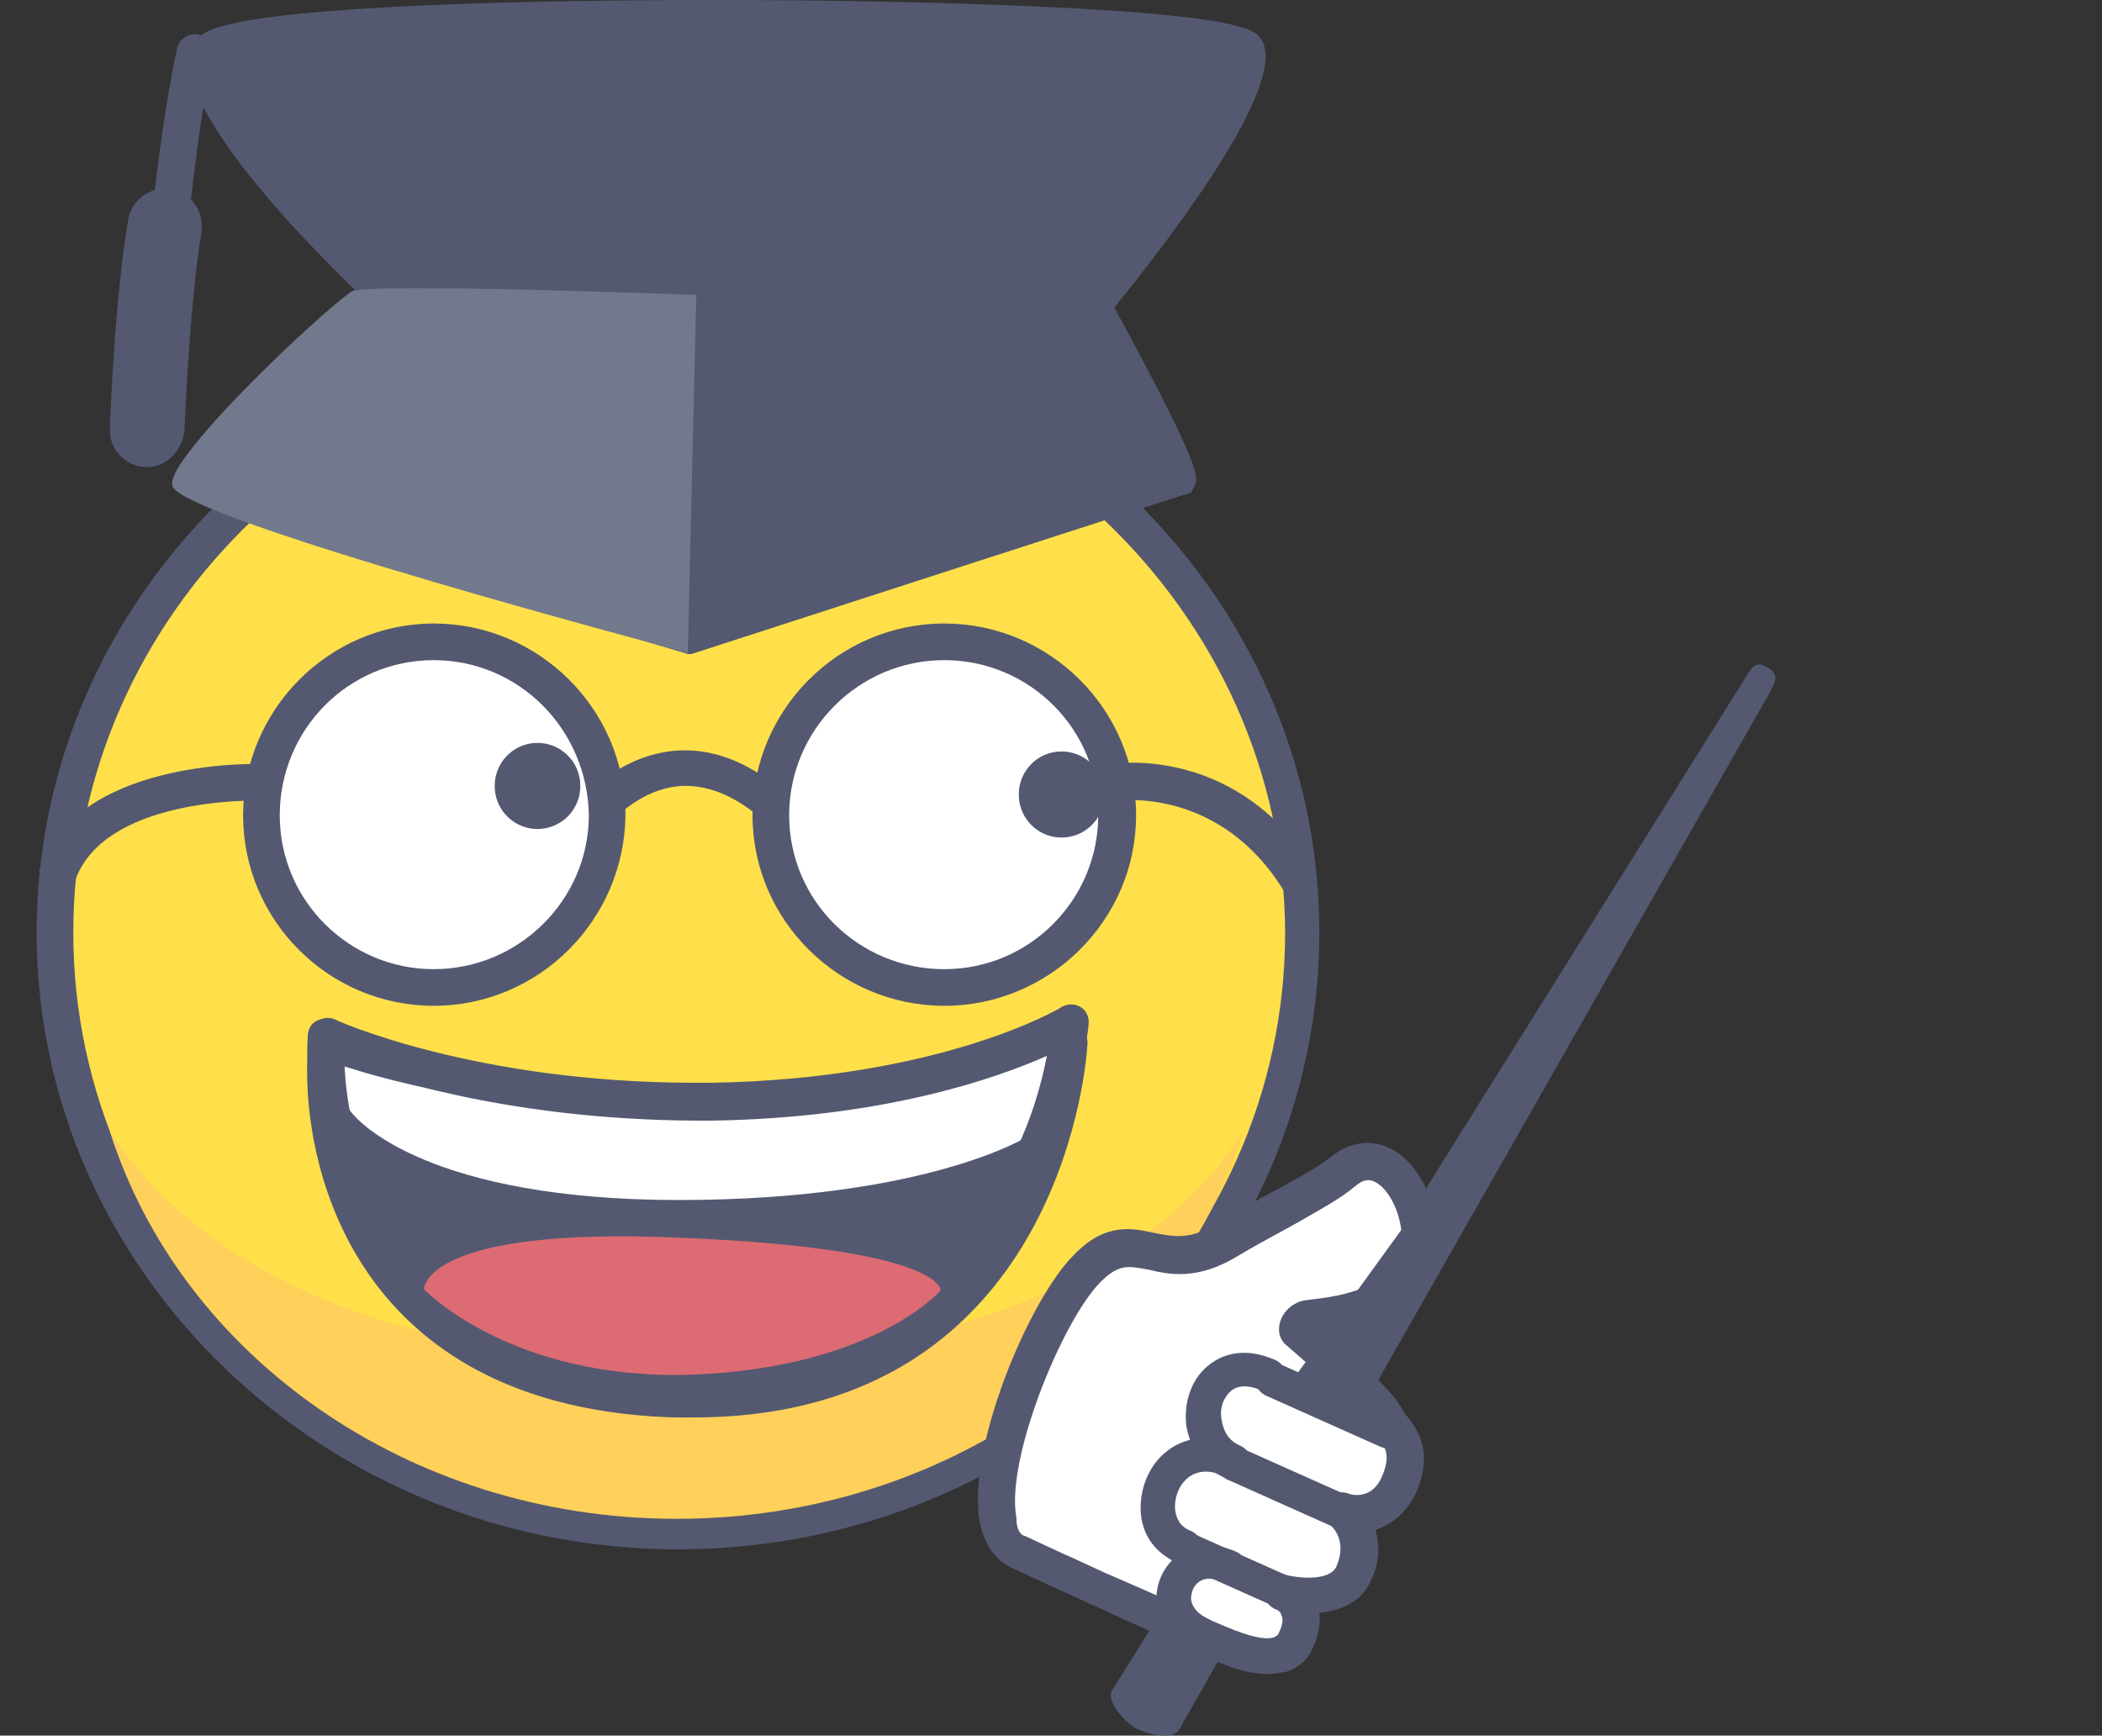 <?xml version="1.0" standalone="no"?><!DOCTYPE svg PUBLIC "-//W3C//DTD SVG 1.1//EN" "http://www.w3.org/Graphics/SVG/1.1/DTD/svg11.dtd"><svg t="1760068098606" class="icon" viewBox="0 0 1240 1024" version="1.1" xmlns="http://www.w3.org/2000/svg" p-id="17364" xmlns:xlink="http://www.w3.org/1999/xlink" width="310" height="256"><rect x="0" y="0" width="1240" height="1024" fill="#333333" stroke="none"/><path d="M767.488 550.19c0 195.295-164.307 353.116-367.529 353.116s-367.529-157.821-367.529-353.116 164.307-353.116 367.529-353.116 367.529 157.821 367.529 353.116" fill="#FFE04A" p-id="17365"></path><path d="M399.958 914.116C191.692 914.116 21.619 750.529 21.619 550.19s169.352-363.926 378.339-363.926c208.267 0 378.339 162.866 378.339 363.926 0 200.339-169.352 363.926-378.339 363.926z m0-706.953C203.222 207.163 43.239 361.381 43.239 550.19c0 188.809 159.983 342.307 357.44 342.307 196.736 0 357.44-153.498 357.44-342.307-0.721-188.809-161.425-343.027-358.161-343.027z" fill="#545971" p-id="17366"></path><path d="M399.238 803.137c-147.012 0-273.845-43.239-334.38-135.481 41.797 131.878 175.838 228.445 334.38 228.445s292.582-96.567 334.38-228.445c-60.534 92.243-187.368 135.481-334.38 135.481" fill="#FFD05A" p-id="17367"></path><path d="M398.517 824.756c-220.518-7.206-206.105-201.06-206.105-201.06s87.198 40.356 227.003 38.194 212.59-46.121 212.59-46.121c-0.721 2.162-13.692 216.914-233.489 208.987z" fill="#545971" p-id="17368"></path><path d="M409.327 836.286h-11.53c-72.785-2.162-128.996-25.223-166.469-67.02-55.49-61.976-50.445-142.688-49.725-146.291 0-3.603 2.162-6.486 5.045-8.648 2.883-1.441 6.486-2.162 10.089-0.721 0.721 0.721 86.477 39.636 221.959 37.474 134.761-2.162 206.105-43.959 206.825-44.68 3.603-2.162 8.648-2.162 12.251 0.721 2.883 2.162 4.324 6.486 3.603 10.089v0.721c-2.883 37.474-31.708 218.356-232.048 218.356zM203.222 639.55c1.441 24.502 8.648 74.947 44.68 115.303 33.87 37.474 84.316 56.931 150.615 59.093 167.19 5.765 208.987-123.951 219.076-179.441-30.267 13.692-97.287 36.753-198.178 38.194-108.097 1.441-185.206-21.619-216.194-33.15z" fill="#545971" p-id="17369"></path><path d="M195.295 626.578C389.149 692.878 626.241 620.093 626.241 620.093s-10.089 39.636-12.251 44.68c-2.162 5.045-66.299 43.239-213.311 43.239-146.291 0-189.53-45.401-194.574-53.328-3.603-8.648-15.134-28.105-10.81-28.105z" fill="#FFFFFF" p-id="17370"></path><path d="M405.723 810.343h-12.251c-75.668-2.162-132.599-25.223-168.631-67.02-50.445-57.652-43.239-129.716-43.239-133.319 0.721-3.603 2.162-6.486 5.765-7.927 2.883-1.441 6.486-2.162 10.089-0.721 0.721 0.721 82.874 37.474 212.59 37.474h9.368c135.481-2.162 206.105-43.959 206.825-44.68 3.603-2.162 8.648-2.162 12.251 0.721 2.883 2.162 4.324 6.486 3.603 10.089v0.721c-4.324 34.591-36.753 204.663-236.372 204.663zM203.222 627.299c0.721 22.34 6.486 66.299 38.194 102.332 32.429 37.474 84.316 56.931 152.777 59.814 32.429 0.721 190.971-2.162 223.4-166.469-30.988 13.692-97.287 36.753-198.178 38.194-108.097 0.721-185.206-22.34-216.194-33.87z" fill="#545971" p-id="17371"></path><path d="M403.562 730.351c-154.218-7.206-153.498 30.267-153.498 30.267s51.166 54.048 158.542 50.445c107.376-4.324 146.291-49.725 146.291-49.725s2.162-24.502-151.336-30.988z" fill="#DD6B73" p-id="17372"></path><path d="M221.959 171.13l426.622 5.765S751.633 50.062 735.779 27.001c-15.854-23.061-596.695-27.385-613.99 2.162-16.575 30.267 100.17 141.967 100.17 141.967z" fill="#545971" p-id="17373"></path><path d="M652.905 186.264L218.356 180.499l-2.162-2.883C187.368 150.232 95.125 58.71 114.583 25.56c3.603-6.486 9.368-16.575 134.04-22.34 85.036-3.603 201.781-4.324 306.274-1.441 177.999 5.045 185.206 15.854 188.809 20.899 17.295 24.502-47.563 110.979-87.919 160.704l-2.883 2.883z m-427.343-23.781l418.695 5.045c49.004-60.534 86.477-121.068 84.316-134.761-17.295-7.206-134.04-15.134-299.789-15.134-179.441 0-285.376 8.648-299.068 17.295-4.324 12.972 32.429 65.579 95.846 127.554z" fill="#545971" p-id="17374"></path><path d="M110.979 284.272c5.045 7.206 294.744 92.963 294.744 92.963s284.655-92.243 290.42-93.684c5.765-1.441-46.842-98.008-46.842-98.008l-427.343-13.692c0-0.721-116.024 105.214-110.979 112.421z" fill="#545971" p-id="17375"></path><path d="M405.723 385.883l-2.162-0.721c-292.582-86.477-297.627-92.963-299.789-95.846-5.045-7.206-9.368-13.692 112.421-124.672l2.883-2.162 435.991 14.413 2.162 4.324c51.886 95.125 49.725 100.89 47.563 105.214l-2.162 4.324-5.045 1.441c-7.206 2.162-211.87 68.461-289.7 93.684h-2.162zM123.23 279.948C158.542 293.64 308.436 339.041 405.723 367.146c47.563-15.134 237.092-77.109 280.331-90.081-5.765-14.413-23.781-50.445-41.797-82.874L225.562 180.499c-43.239 38.915-88.639 82.874-102.332 99.449z" fill="#545971" p-id="17376"></path><path d="M101.611 286.434c3.603 19.457 304.112 98.728 304.112 98.728l5.045-211.149s-188.809-7.206-203.222-2.162c-18.016 12.251-108.817 97.287-105.935 114.583z" fill="#73798C" p-id="17377"></path><path d="M94.405 207.163H93.684c-5.765-0.721-10.81-5.765-10.089-11.53 0-4.324 7.206-104.494 20.899-167.19 1.441-5.765 7.206-9.368 12.972-7.927 5.765 1.441 9.368 7.206 7.927 12.972-12.972 61.255-20.178 162.866-20.178 164.307-0.721 4.324-5.045 9.368-10.81 9.368z" fill="#545971" p-id="17378"></path><path d="M86.477 275.624h-0.721c-12.251-0.721-21.619-10.81-20.899-23.061 0-2.883 2.883-77.109 10.81-123.23 2.162-11.53 12.972-19.457 25.223-18.016 11.53 2.162 19.457 12.972 18.016 25.223-7.206 43.239-10.089 116.745-10.089 117.465-1.441 12.251-10.81 21.619-22.34 21.619z" fill="#545971" p-id="17379"></path><path d="M695.423 1020.772c-3.603 5.765-18.016 2.883-25.943-1.441-7.206-4.324-16.575-15.854-13.692-21.619l374.015-598.136c3.603-5.765 5.765-10.089 12.972-5.765 7.206 4.324 4.324 8.648 1.441 14.413l-348.792 612.549z" fill="#545971" p-id="17380"></path><path d="M600.298 916.278c31.708 18.016 11.53 5.045 52.607 23.781 26.664 11.53 43.959 19.457 51.166 23.061 15.854 7.206 50.445 25.943 60.534 4.324 9.368-20.899-7.927-28.105-7.927-28.105s33.15 8.648 41.797-10.81c10.81-23.781-7.206-36.753-7.206-36.753s23.061 8.648 33.87-14.413c10.81-24.502-10.81-36.032-10.81-36.032l-49.725-55.49h-0.721c0-3.603 3.603-5.765 4.324-6.486 5.765-2.162 43.239-1.441 61.255-25.943 18.737-24.502-8.648-86.477-39.636-60.534-14.413 11.53-33.87 19.457-67.741 40.356-41.077 25.223-55.49-10.089-82.874 17.295-26.664 25.223-70.623 147.732-38.915 165.748z" fill="#FFFFFF" p-id="17381"></path><path d="M804.24 833.404c-0.721 1.441-13.692-5.045-20.899-9.368-7.206-4.324-18.737-12.972-18.016-13.692L856.127 684.951c0.721-1.441 1.441-2.162 8.648 2.162s6.486 5.045 5.765 6.486l-66.299 139.805z" fill="#545971" p-id="17382"></path><path d="M747.309 987.622c-14.413 0-29.546-7.206-41.797-12.972-2.162-0.721-4.324-2.162-5.765-2.883-7.927-3.603-25.223-10.81-51.166-23.061l-5.045-2.162c-20.178-9.368-20.178-9.368-25.223-11.53l-21.619-10.089c-6.486-2.883-15.134-10.089-18.737-26.664-7.927-43.239 28.826-131.157 55.49-157.821 18.737-19.457 34.591-15.854 47.563-12.972 11.53 2.162 20.899 4.324 37.474-5.765 14.413-8.648 26.664-15.854 36.753-20.899 12.972-7.206 22.34-12.251 29.546-18.016 14.413-11.53 30.988-11.53 44.68 1.441 17.295 16.575 25.943 53.328 10.089 74.226-15.134 20.178-40.356 25.943-56.21 28.105 18.016 15.854 39.636 36.032 43.239 43.959 0.721 0.721 1.441 2.883 2.883 4.324 6.486 7.927 16.575 21.619 5.765 46.121-5.765 12.251-15.134 18.737-23.781 21.619 2.162 8.648 2.883 18.737-2.883 30.267-5.765 12.972-18.016 17.295-30.267 18.737 0.721 5.045 0 12.251-3.603 20.178-2.883 7.206-7.927 11.53-15.134 14.413-4.324 0.721-7.927 1.441-12.251 1.441z m-142.688-81.433l21.619 10.089c5.045 2.162 5.045 2.162 25.223 11.53l5.045 2.162c26.664 11.53 43.959 19.457 51.166 23.061 2.162 0.721 3.603 1.441 6.486 2.883 10.089 4.324 28.826 12.972 37.474 10.089 0.721-0.721 2.162-0.721 2.883-2.883 1.441-2.883 2.883-7.206 1.441-10.089-0.721-2.883-3.603-3.603-3.603-3.603-5.045-2.162-7.927-7.927-5.765-12.972 1.441-5.045 7.206-7.927 12.251-7.206 5.045 1.441 25.223 4.324 29.546-5.045 6.486-15.134-2.162-23.061-3.603-24.502-4.324-3.603-5.045-9.368-2.883-13.692 2.883-4.324 7.927-6.486 12.972-5.045 2.883 1.441 14.413 3.603 20.178-9.368 5.765-12.972 2.162-18.016-2.883-24.502-2.162-2.162-3.603-5.045-5.045-7.927-2.883-5.045-28.105-28.105-49.004-46.121-2.162-2.162-3.603-5.045-3.603-8.648 0-7.206 5.045-12.972 9.368-15.134 0.721 0 0.721-0.721 1.441-0.721 2.883-1.441 5.765-1.441 10.81-2.162 12.251-1.441 35.312-5.045 46.842-20.178 7.927-10.089 3.603-35.312-7.927-46.121-5.765-5.045-10.089-5.045-15.854 0-8.648 7.206-19.457 12.972-33.15 20.899-10.089 5.765-21.619 11.53-36.032 20.178-23.781 14.413-40.356 10.81-52.607 7.927-11.53-2.162-17.295-3.603-28.105 7.206-22.34 22.34-56.21 104.494-49.725 139.085 0 8.648 3.603 10.81 5.045 10.81z" fill="#545971" p-id="17383"></path><path d="M823.698 846.375c-1.441 2.883-4.324 3.603-7.206 2.883l-67.741-30.267c-2.883-1.441-4.324-4.324-2.883-7.206 1.441-2.883 4.324-3.603 7.206-2.883l67.741 30.267c2.883 1.441 4.324 4.324 2.883 7.206" fill="#545971" p-id="17384"></path><path d="M818.653 854.302c-1.441 0-2.883 0-4.324-0.721l-67.741-30.267c-2.883-1.441-4.324-3.603-5.765-5.765-0.721-2.162-0.721-5.045 0-7.927 2.162-5.045 8.648-7.206 13.692-5.045l67.741 30.267c5.045 2.162 7.927 8.648 5.765 13.692-1.441 3.603-5.765 5.765-9.368 5.765z m-67.741-41.077s-0.721 0-0.721 0.721 0 0.721 0.721 1.441l67.741 30.267h1.441s0-0.721-0.721-1.441l-68.461-30.988z" fill="#53586F" p-id="17385"></path><path d="M801.358 896.1c-1.441 2.883-4.324 3.603-7.206 2.883l-67.741-30.267c-2.883-1.441-4.324-4.324-2.883-7.206 1.441-2.883 4.324-3.603 7.206-2.883l67.741 30.267c2.883 1.441 4.324 4.324 2.883 7.206" fill="#545971" p-id="17386"></path><path d="M796.313 904.027c-1.441 0-2.883 0-4.324-0.721l-67.741-30.267c-5.045-2.162-7.927-8.648-5.765-13.692 0.721-2.162 2.883-4.324 5.765-5.045 2.883-0.721 5.765-0.721 7.927 0l67.741 30.267c5.045 2.162 7.927 8.648 5.765 13.692-0.721 2.162-2.883 4.324-5.765 5.045-0.721 0.721-2.162 0.721-3.603 0.721z m-67.741-41.077c-0.721 0-0.721 0 0 0-0.721 0.721-0.721 1.441 0 1.441l67.741 30.267h0.721s0-0.721-0.721-1.441l-67.741-30.267z" fill="#53586F" p-id="17387"></path><path d="M769.649 945.104c-1.441 2.883-4.324 3.603-7.206 2.883l-67.741-30.267c-2.883-1.441-4.324-4.324-2.883-7.206 1.441-2.883 4.324-3.603 7.206-2.883l67.741 30.267c2.162 0.721 3.603 4.324 2.883 7.206" fill="#545971" p-id="17388"></path><path d="M764.605 952.31c-1.441 0-2.883 0-4.324-0.721l-67.741-30.267c-2.162-1.441-4.324-2.883-5.765-5.765-1.441-2.883-0.721-5.765 0-7.927 1.441-2.162 2.883-4.324 5.765-5.045 2.883-0.721 5.045-0.721 7.927 0.721l67.741 30.267c5.045 2.162 7.927 8.648 5.765 13.692-2.162 2.883-5.765 5.045-9.368 5.045z m-68.461-41.077h-0.721c0 0.721 0 0.721 0.721 1.441l67.741 30.267h1.441s0-0.721-0.721-1.441l-68.461-30.267c0.721 0 0 0 0 0z" fill="#53586F" p-id="17389"></path><path d="M727.131 873.039c-1.441 0-2.883 0-3.603-0.721-12.972-5.045-21.619-17.295-23.781-31.708-1.441-14.413 3.603-28.105 14.413-36.032 5.765-4.324 18.737-10.81 38.194-2.162 5.045 2.162 7.206 7.927 5.045 12.972-2.162 5.045-7.927 7.206-12.972 5.045-5.045-2.162-12.251-4.324-18.016 0-4.324 3.603-7.206 10.089-5.765 17.295 0.721 3.603 2.162 11.53 10.81 15.134 5.045 2.162 7.927 7.927 5.765 12.972-2.162 5.045-5.765 7.206-10.089 7.206z" fill="#545971" p-id="17390"></path><path d="M698.306 922.764c-1.441 0-2.883 0-3.603-0.721-12.251-5.045-20.178-15.134-21.619-28.105-1.441-14.413 4.324-29.546 15.854-38.194 11.53-8.648 25.943-9.368 41.077-2.883 5.045 2.162 7.206 7.927 5.045 12.972-2.162 5.045-7.927 7.206-12.972 5.045-7.927-3.603-15.134-3.603-20.899 0.721-5.765 4.324-8.648 12.251-7.927 19.457 0.721 4.324 2.162 9.368 9.368 12.251 5.045 2.162 7.927 7.927 5.765 12.972-2.162 4.324-5.765 6.486-10.089 6.486z" fill="#545971" p-id="17391"></path><path d="M709.115 974.65c-1.441 0-2.883 0-3.603-0.721-12.972-5.045-20.899-15.134-23.061-27.385-1.441-10.81 3.603-22.34 12.251-28.826 9.368-7.206 21.619-7.927 34.591-2.162 5.045 2.162 7.206 7.927 5.045 12.972-2.162 5.045-7.927 7.206-12.972 5.045-5.765-2.883-10.81-2.883-14.413 0-2.883 2.162-4.324 5.765-4.324 10.089 0.721 5.045 4.324 8.648 10.089 11.53 5.045 2.162 7.927 7.927 5.765 12.972-1.441 4.324-5.765 6.486-9.368 6.486z" fill="#545971" p-id="17392"></path><path d="M463.375 491.818c-2.883 0-5.765-0.721-7.927-2.883-18.016-18.016-36.032-25.943-53.328-25.223-25.943 1.441-43.959 23.781-44.68 24.502-3.603 4.324-10.81 5.765-15.134 2.162-5.045-3.603-5.765-10.089-2.162-15.134 0.721-1.441 23.781-30.267 59.814-32.429 23.781-1.441 47.563 9.368 69.903 31.708 4.324 4.324 4.324 10.81 0 15.134-0.721 0.721-3.603 2.162-6.486 2.162z" fill="#545971" p-id="17393"></path><path d="M255.829 481.008m-101.611 0a101.611 101.611 0 1 0 203.222 0 101.611 101.611 0 1 0-203.222 0Z" fill="#FFFFFF" p-id="17394"></path><path d="M255.829 593.429c-61.976 0-112.421-50.445-112.421-112.421S193.854 367.867 255.829 367.867s113.141 50.445 113.141 113.141c-0.721 61.976-51.166 112.421-113.141 112.421z m0-203.943c-50.445 0-90.801 41.077-90.801 91.522 0 50.445 41.077 90.801 90.801 90.801 50.445 0 91.522-41.077 91.522-90.801-0.721-50.445-41.077-91.522-91.522-91.522z" fill="#545971" p-id="17395"></path><path d="M317.084 463.712m-25.223 0a25.223 25.223 0 1 0 50.445 0 25.223 25.223 0 1 0-50.445 0Z" fill="#545971" p-id="17396"></path><path d="M557.059 481.008m-101.611 0a101.611 101.611 0 1 0 203.222 0 101.611 101.611 0 1 0-203.222 0Z" fill="#FFFFFF" p-id="17397"></path><path d="M557.059 593.429c-61.976 0-113.141-50.445-113.141-112.421S494.363 367.867 557.059 367.867C619.035 367.867 670.2 418.312 670.2 481.008c0 61.976-51.166 112.421-113.141 112.421z m0-203.943c-50.445 0-91.522 41.077-91.522 91.522 0 50.445 41.077 90.801 91.522 90.801 50.445 0 90.801-41.077 90.801-90.801 0.721-50.445-40.356-91.522-90.801-91.522z" fill="#545971" p-id="17398"></path><path d="M626.241 468.757m-25.223 0a25.223 25.223 0 1 0 50.445 0 25.223 25.223 0 1 0-50.445 0Z" fill="#545971" p-id="17399"></path><path d="M43.959 520.643l-20.899-6.486c20.899-66.299 126.834-63.417 131.157-63.417l-0.721 21.619s-92.963-2.883-109.538 48.283zM757.398 525.688c-37.474-61.255-96.567-53.328-97.287-53.328l-2.883-21.619c2.883-0.721 74.226-10.089 118.907 63.417l-18.737 11.53z" fill="#545971" p-id="17400"></path></svg>